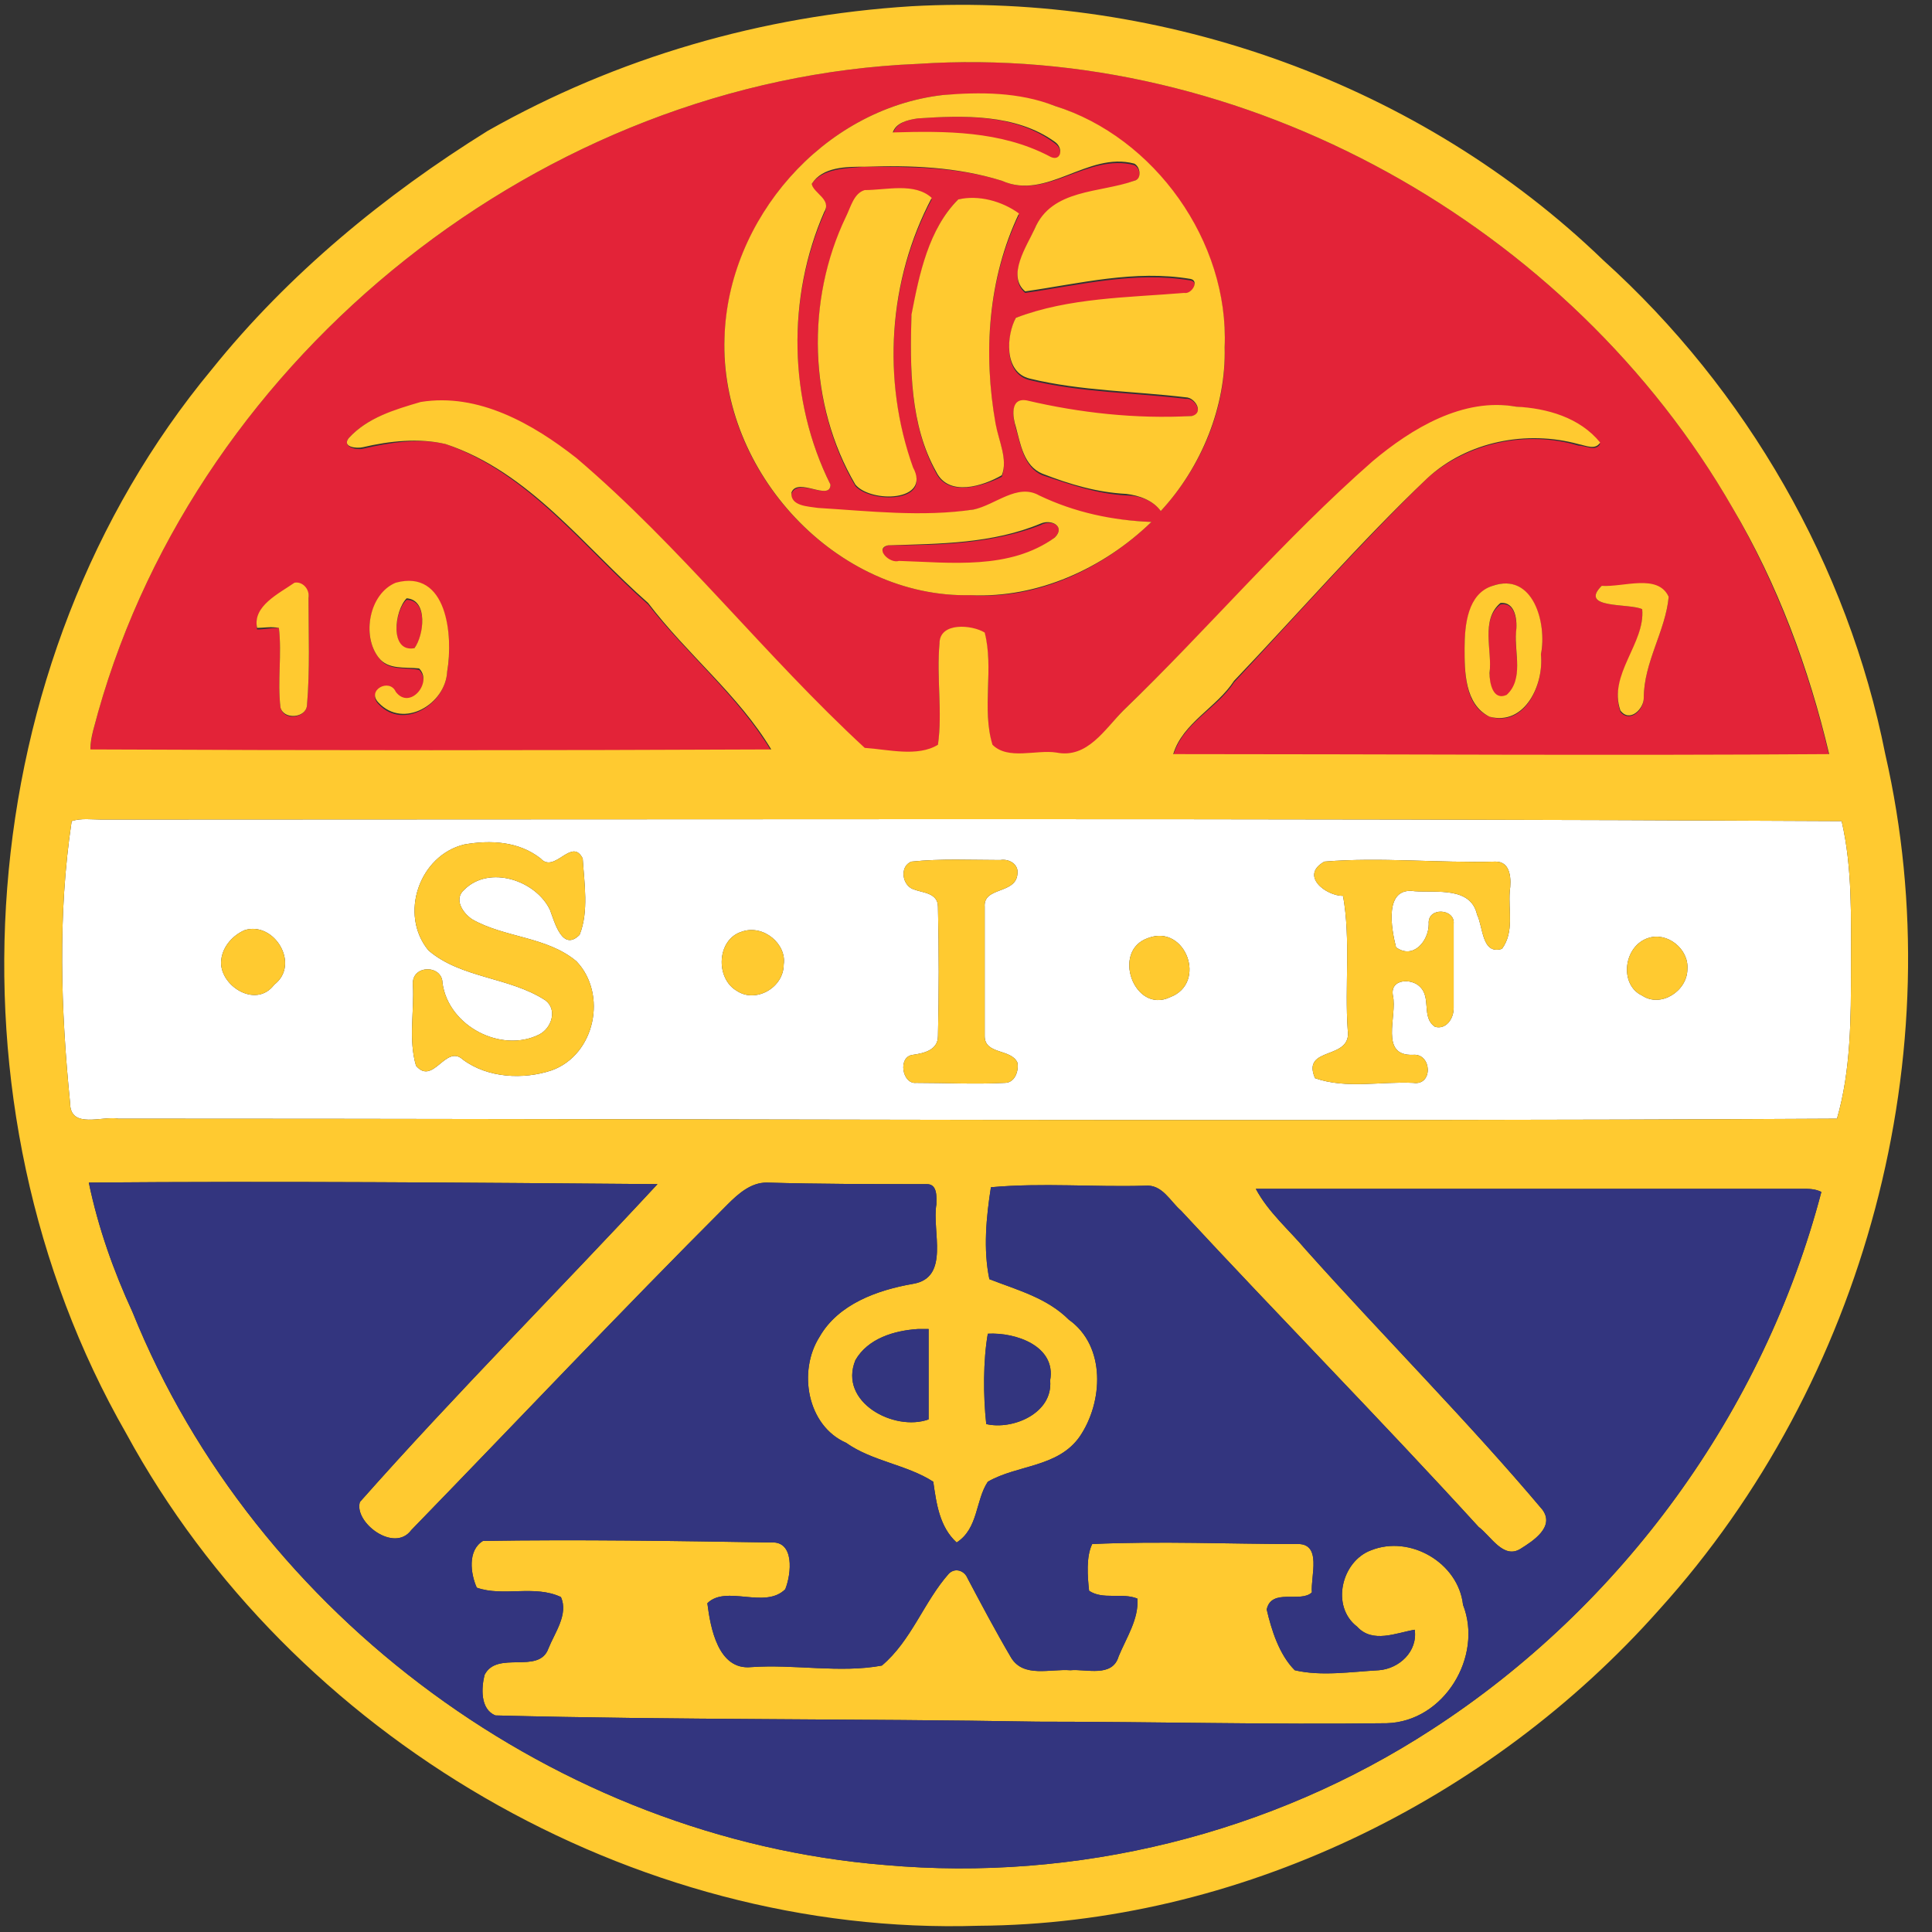 <svg viewBox="0 0 124 124" xmlns="http://www.w3.org/2000/svg"><rect x="0" y="0" width="124" height="124" fill="#333333" stroke="none"/><g fill-rule="evenodd"><path d="m58.9 4.1c21-1.4 41.9 10.4 52.3 28.5 2.9 5 4.9 10.4 6.2 15.9-14 .1-28 0-42.1 0 .6-2.1 2.8-3 3.9-4.7 4.1-4.4 8.1-8.9 12.4-13.1 2.6-2.3 6.4-3.1 9.7-2.1.5 0 1.1.4 1.4-.1-1.3-1.6-3.4-2.2-5.4-2.4-3.4-.5-6.7 1.4-9.2 3.6-5.7 5-10.6 10.7-16 15.9-1.2 1.2-2.3 3.2-4.3 2.8-1.3-.3-3.1.5-4.1-.5-.7-2.4.1-4.9-.5-7.2-.8-.6-2.9-.8-2.9.7-.2 2.1.2 4.3-.1 6.5-1.3.7-3.2.3-4.7.2-6.4-6-11.8-13-18.5-18.6-2.8-2.2-6.3-4.2-10-3.6-1.7.4-3.4.9-4.6 2.2-.5.6.5.8.9.7 1.7-.4 3.6-.7 5.3-.3 5.4 1.9 8.9 6.7 13 10.3 2.5 3.2 5.8 5.9 7.9 9.4q-21.8.1-43.7 0c0-.9.3-1.7.5-2.5 6.5-23 28.6-40.6 52.6-41.6zm1.6 2c-7.7.9-13.8 8-14 15.7-.3 8.5 7.2 16.6 15.8 16.4 4.3.3 8.5-1.7 11.6-4.7-2.5-.1-4.9-.5-7.2-1.6-1.4-.8-2.8.6-4.2.8-3.3.6-6.7.1-10 0-.6-.1-1.8-.2-1.7-1 .4-1.1 2.5.5 2.5-.6-2.7-5.4-2.8-11.9-.4-17.4.5-.9-.7-1.2-.8-1.9.7-1 2.2-1 3.4-1.1 2.9 0 5.9 0 8.8.9 2.9 1.3 5.5-1.8 8.5-1 .4.2.5.9 0 1-2.2.9-5.3.6-6.4 3.1-.5 1.2-1.8 3.1-.6 4.1 3.5-.5 7-1.4 10.6-.8.6.1.1.9-.4.9-3.6.2-7.4.3-10.8 1.5-.6 1.2-.8 3.6.9 4 3.3.8 6.7.8 10 1.2.6-.1 1.2 1 .4 1.1-3.6.3-7.2-.1-10.6-.9-1.1-.2-.9 1-.7 1.7.3 1 .5 2.5 1.7 3 1.8.6 3.5 1.2 5.4 1.3.8 0 1.7.3 2.2 1 2.6-2.8 4.2-6.6 4.1-10.4.3-6.9-4.5-13.5-10.9-15.6-2.3-.8-4.8-.8-7.2-.7zm-5 6.2c-.7.2-.9 1.1-1.2 1.7-2.6 5.3-2.4 12.1.6 17.2 1 1.1 4.9 1.1 3.7-1.1-2-5.7-1.6-12 1.2-17.3-1.1-1.1-2.9-.5-4.3-.5zm6 .5c-1.9 1.9-2.5 4.9-3 7.5-.1 3.4-.1 7 1.6 10.1.8 1.5 3 .8 4.2.2.4-1.1-.2-2.3-.4-3.3-.8-4.6-.5-9.3 1.5-13.5-1.1-.8-2.6-1.2-3.9-1zm-42.6 24.7c-1 .7-2.7 1.5-2.4 2.9.4 0 .9-.1 1.4-.1.2 1.7-.1 3.5.1 5.1.2.9 1.6.7 1.7-.1.2-2.2.1-4.6.1-6.9.1-.5-.4-1-.9-.9zm6.5 0c-1.7.7-2.2 3.3-1.1 4.7.6.9 1.7.6 2.6.8.9.9-.6 2.7-1.5 1.5-.4-.9-1.9-.1-1.1.7 1.6 1.7 4.3 0 4.4-2.1.4-2.2 0-6.5-3.3-5.6zm70.4.1c-1.6.6-1.8 2.6-1.8 4 0 1.6 0 3.7 1.6 4.4 2.3.7 3.5-2.1 3.3-4 .4-1.9-.5-5.3-3.1-4.4zm7 0c-1.5 1.5 1.8 1.1 2.6 1.5.2 2.3-2.2 4.3-1.4 6.6.6.7 1.5-.1 1.5-.9 0-2.3 1.4-4.3 1.6-6.5-.7-1.4-2.9-.5-4.3-.7zm-43.9-30c2.9-.2 6.3-.3 8.8 1.6.6.4.4 1.3-.4.9-3.1-1.6-6.6-1.6-10-1.5.2-.7.9-.9 1.6-1zm7.9 26.1c.7-.4 1.6.1.9.8-2.9 2.2-6.7 1.7-10 1.6-.6.1-1.6-.8-.7-1.1 3.3 0 6.7-.1 9.8-1.3zm-40.7 4.8c1.4 0 1.1 2.4.5 3.1-1.6.4-1.3-2.4-.5-3.1zm70.2.3c1-.2 1.1 1.2 1 1.9-.1 1.3.5 3-.6 4-.9.4-1.1-.8-1.1-1.4.2-1.5-.6-3.5.7-4.5z" fill="#e32338"/><path d="m4.6 52.7c.6-.2 1.3-.1 1.9-.1 37.2 0 74.4-.1 111.7.1.7 3 .6 6.2.6 9.4s0 6.6-.9 9.7c-36.8.2-73.5 0-110.3 0-1-.2-3.1.7-3.1-1-.6-6-.8-12.1.1-18.1zm25.2 1.5c-2.9.7-4.2 4.5-2.3 6.8 2.1 1.8 5.2 1.7 7.5 3.2.8.6.4 1.8-.4 2.2-2.4 1.2-5.8-.5-6.2-3.3 0-1.2-2-1.2-1.9.1.1 1.7-.3 3.5.2 5.2 1.1 1.3 1.9-1.4 3-.4 1.6 1.2 3.9 1.3 5.7.7 2.8-1 3.6-4.9 1.6-7-1.9-1.6-4.6-1.5-6.7-2.7-.6-.4-1.2-1.3-.5-1.9 1.6-1.6 4.6-.6 5.5 1.3.3.8.8 2.7 1.9 1.6.6-1.5.3-3.3.2-4.9-.7-1.4-1.8 1-2.7 0-1.4-1.1-3.2-1.2-4.9-.9zm28.7 1.1c-.8.3-.6 1.6.2 1.8.5.2 1.5.2 1.5 1.1q.1 4.2 0 8.3c0 .9-.9 1.1-1.6 1.2-1 .1-.7 1.9.2 1.8 1.9 0 3.8.1 5.7 0 .6 0 .9-.7.8-1.3-.4-.9-2.1-.5-2.1-1.7v-8.3c-.1-1.3 2-.8 2.1-2.1.1-.6-.5-1-1.1-.9-1.9 0-3.8-.1-5.7.1zm26.5 0c-1.6.9.1 2.2 1.2 2.2.5 2.8.1 5.8.3 8.6.3 2-3 1-2.1 3.1 2 .7 4.2.2 6.3.3 1.3.2 1.2-1.9 0-1.8-2.2.1-1-2.5-1.3-3.8-.2-1.1 1.2-1.1 1.7-.6.8.7.1 2 1 2.6.7.2 1.2-.5 1.2-1.2v-5.4c.1-1-1.7-1.1-1.6 0 0 1.1-1 2.3-2.1 1.5-.3-1.2-.8-3.9 1.2-3.6 1.4.1 3.6-.3 4 1.5.4.8.3 2.6 1.6 2.2.8-1.1.4-2.4.5-3.7.1-.7.1-1.9-.9-1.9-3.7.1-7.4-.3-11 0zm-69.3 4.4c-.7.3-1.4 1-1.5 1.9-.2 1.6 2.2 3.2 3.4 1.6 1.7-1.3 0-4.1-1.9-3.5zm31.9.1c-1.6.5-1.7 3-.3 3.8 1.2.8 3-.2 3-1.7.2-1.3-1.3-2.6-2.7-2.1zm26.1.4c-2.4.8-.9 4.9 1.4 3.8 2.4-.9 1-4.7-1.4-3.8zm32.1 0c-1.6.5-1.9 3-.4 3.7 1.2.8 2.9-.3 2.9-1.7.1-1.3-1.3-2.4-2.5-2z" fill="#fff"/><path d="m58.5.4c16.2-.9 32.7 5 44.4 16.3 9.2 8.3 15.7 19.6 18.1 31.7 4.4 19.2-1.3 40.3-14.5 54.9-10.9 12.3-27.1 20.2-43.7 20.3-22.2.7-44.1-12.1-54.7-31.6-12.1-21.1-10.1-49.5 5.5-68.3 4.9-6.1 11.1-11.2 17.7-15.3 8.3-4.7 17.6-7.4 27.2-8zm .4 3.7c-24 1-46.1 18.6-52.6 41.6-.2.8-.5 1.6-.5 2.4q21.9.1 43.7 0c-2.1-3.5-5.4-6.1-7.9-9.4-4.1-3.6-7.6-8.4-13-10.2-1.7-.4-3.6-.2-5.3.2-.4.1-1.4 0-.9-.6 1.2-1.3 2.9-1.8 4.6-2.3 3.7-.6 7.2 1.4 10 3.6 6.7 5.7 12.1 12.7 18.5 18.6 1.5.1 3.4.6 4.7-.2.3-2.1-.1-4.3.1-6.5 0-1.4 2.1-1.2 2.9-.7.6 2.3-.2 4.9.5 7.2 1 1 2.8.3 4.1.5 2 .4 3.1-1.5 4.3-2.7 5.4-5.2 10.3-11 16-16 2.5-2.1 5.8-4.1 9.2-3.5 2 .1 4.1.7 5.4 2.3-.3.5-.9.2-1.4.1-3.3-.9-7.1-.2-9.7 2.2-4.3 4.1-8.3 8.7-12.4 13-1.1 1.7-3.3 2.7-3.9 4.7 14.1 0 28.1.1 42.1 0-1.3-5.5-3.3-10.9-6.2-15.8-10.4-18.1-31.3-29.9-52.3-28.5zm-54.3 48.6c-.9 6-.7 12.1-.1 18.1 0 1.7 2.1.8 3.1 1 36.8 0 73.5.2 110.3 0 .9-3.1.9-6.5.9-9.7s.1-6.4-.6-9.4c-37.3-.2-74.5-.1-111.7-.1-.6 0-1.3-.1-1.9.1zm1.1 23.2c.6 2.9 1.6 5.7 2.8 8.3 7.9 19.6 27.3 33.8 48.3 35.5 12.3 1.1 24.8-2 35.1-8.7 12.2-7.9 21.3-20.4 25-34.5-.4-.2-.8-.2-1.2-.2h-35.1c.8 1.5 2.1 2.6 3.2 3.9 5 5.6 10.4 11 15.2 16.7.8 1.1-.6 2-1.4 2.5-1.1.7-1.9-.8-2.7-1.4-6.3-6.9-12.8-13.5-19.1-20.3-.7-.6-1.2-1.7-2.3-1.6-3.3.1-6.6-.2-9.9.1-.3 1.9-.5 4-.1 5.9 1.8.7 3.7 1.2 5.1 2.6 2.4 1.7 2.2 5.3.7 7.5-1.4 2-4 1.8-5.9 2.9-.8 1.2-.6 3-2 3.9-1.1-1-1.3-2.5-1.5-3.9-1.7-1.1-3.9-1.3-5.6-2.5-2.5-1.1-3.1-4.6-1.7-6.8 1.2-2.1 3.7-3 6-3.4 2.4-.4 1.2-3.4 1.5-5.1 0-.4.1-1.3-.6-1.3-3.5 0-6.9 0-10.3-.1-1 0-1.8.7-2.5 1.4-6.9 6.9-13.5 13.9-20.3 20.9-1.1 1.5-3.7-.5-3.3-1.8 6.2-7 12.8-13.6 19.1-20.4-12.2-.1-24.4-.2-36.5-.1zm53.2 9.4c-1.5.1-3.2.6-4 2-1.1 2.7 2.5 4.6 4.7 3.8v-5.8zm4.5.3c-.3 1.7-.3 4-.1 5.8 1.7.4 4.3-.7 4.1-2.8.4-2.2-2.2-3.1-4-3zm-2.9-79.5c2.4-.2 4.9-.2 7.2.7 6.4 2 11.2 8.7 10.9 15.5.1 3.8-1.5 7.7-4.1 10.5-.5-.7-1.4-1-2.2-1.1-1.9-.1-3.6-.6-5.4-1.3-1.2-.5-1.4-1.9-1.7-3-.2-.6-.4-1.9.7-1.7 3.4.8 7 1.2 10.6 1 .8-.2.2-1.2-.4-1.2-3.3-.4-6.7-.4-10-1.2-1.7-.4-1.5-2.8-.9-3.9 3.4-1.3 7.2-1.3 10.8-1.6.5.1 1-.8.4-.9-3.6-.6-7.1.3-10.6.8-1.2-1 .1-2.9.6-4 1.1-2.6 4.2-2.3 6.4-3.1.5-.1.4-.9 0-1.1-3-.8-5.6 2.4-8.5 1.1-2.9-.9-5.9-1-8.8-.9-1.2 0-2.7 0-3.4 1.1.1.6 1.3 1 .8 1.8-2.4 5.5-2.3 12.1.4 17.5 0 1.1-2.1-.5-2.5.5-.1.9 1.1.9 1.7 1 3.3.2 6.7.6 10 .1 1.4-.3 2.8-1.7 4.2-.9 2.3 1.1 4.7 1.6 7.2 1.7-3.1 3-7.3 4.9-11.6 4.7-8.6.2-16.1-7.9-15.8-16.5.2-7.6 6.3-14.7 14-15.6zm-1.6 1.5c-.7.1-1.4.3-1.6.9 3.4-.1 6.9-.1 10 1.5.8.5 1-.5.4-.9-2.5-1.8-5.9-1.7-8.8-1.5zm7.9 26c-3.1 1.3-6.5 1.3-9.8 1.4-.9.2.1 1.2.7 1 3.3.1 7.1.6 10-1.5.7-.7-.2-1.2-.9-.9zm-11.3-21.4c1.4 0 3.2-.5 4.3.5-2.8 5.3-3.2 11.7-1.2 17.3 1.2 2.2-2.7 2.3-3.7 1.1-3-5.1-3.2-11.8-.6-17.2.3-.6.5-1.5 1.2-1.7zm6 .6c1.3-.3 2.8.1 3.9.9-2 4.2-2.3 9-1.5 13.5.2 1.1.8 2.3.4 3.3-1.2.7-3.4 1.4-4.2-.2-1.7-3-1.7-6.7-1.6-10.1.5-2.6 1.1-5.5 3-7.4zm-42.6 24.6c.5-.1 1 .4.9 1 0 2.3.1 4.6-.1 6.9-.1.8-1.5.9-1.7.1-.2-1.7.1-3.4-.1-5.1-.5-.1-1 0-1.4 0-.3-1.4 1.4-2.2 2.4-2.9zm6.5 0c3.3-.9 3.7 3.4 3.3 5.7-.1 2.1-2.8 3.7-4.4 2-.8-.8.7-1.6 1.1-.7.9 1.2 2.4-.6 1.5-1.5-.9-.1-2 .1-2.6-.7-1.1-1.4-.6-4.1 1.1-4.8zm.7 1c-.8.8-1.1 3.5.5 3.2.6-.8.9-3.1-.5-3.2zm69.7-.8c2.6-.9 3.5 2.4 3.1 4.4.2 1.9-1 4.6-3.3 4-1.6-.8-1.6-2.9-1.6-4.4s.2-3.5 1.8-4zm .5 1.1c-1.3 1.1-.5 3.1-.7 4.5 0 .6.2 1.8 1.1 1.4 1.1-1 .5-2.7.6-4 .1-.7 0-2-1-1.9zm6.5-1.1c1.4.1 3.6-.8 4.3.7-.2 2.2-1.6 4.2-1.6 6.5 0 .7-.9 1.6-1.5.8-.8-2.3 1.6-4.3 1.4-6.5-.8-.4-4.1 0-2.6-1.5zm-73 16.6c1.7-.3 3.5-.2 4.9.9.9 1 2-1.4 2.7 0 .1 1.6.4 3.4-.2 4.9-1.1 1.1-1.6-.8-1.9-1.6-.9-1.9-3.9-2.9-5.5-1.3-.7.6-.1 1.5.5 1.9 2.1 1.2 4.8 1.1 6.7 2.7 2 2.1 1.2 6-1.6 7-1.8.6-4.1.5-5.7-.7-1.1-1-1.9 1.7-3 .4-.5-1.7-.1-3.5-.2-5.2-.1-1.3 1.9-1.3 1.9-.1.4 2.8 3.8 4.5 6.2 3.3.8-.4 1.2-1.6.4-2.2-2.3-1.5-5.4-1.4-7.5-3.2-1.9-2.3-.6-6.1 2.3-6.8zm28.7 1.1c1.9-.2 3.8-.1 5.7-.1.6-.1 1.2.3 1.1.9-.1 1.3-2.2.8-2.1 2.1v8.3c0 1.2 1.7.8 2.1 1.7.1.6-.2 1.3-.8 1.3-1.9.1-3.8 0-5.7 0-.9.1-1.2-1.7-.2-1.8.7-.1 1.6-.3 1.6-1.2q.1-4.1 0-8.3c0-.9-1-.9-1.5-1.1-.8-.2-1-1.5-.2-1.8zm26.5 0c3.6-.3 7.3.1 11 0 1 0 1 1.2.9 1.9-.1 1.3.3 2.6-.5 3.7-1.3.4-1.2-1.4-1.6-2.2-.4-1.8-2.6-1.4-4-1.5-2-.3-1.5 2.4-1.2 3.6 1.1.8 2.1-.4 2.1-1.5-.1-1.1 1.7-1 1.6 0v5.4c0 .7-.5 1.4-1.2 1.2-.9-.6-.2-1.9-1-2.6-.5-.5-1.9-.5-1.7.6.3 1.3-.9 3.9 1.3 3.8 1.2-.1 1.3 2 0 1.8-2.1-.1-4.3.4-6.3-.3-.9-2.1 2.4-1.1 2.1-3.1-.2-2.8.2-5.8-.3-8.6-1.1 0-2.8-1.3-1.2-2.2zm-69.3 4.4c1.9-.6 3.6 2.2 1.9 3.5-1.2 1.6-3.6 0-3.4-1.6.1-.9.8-1.6 1.5-1.9zm31.9.1c1.4-.5 2.9.8 2.7 2.1 0 1.5-1.8 2.5-3 1.7-1.4-.8-1.3-3.3.3-3.8zm26.1.4c2.4-.9 3.8 2.9 1.4 3.8-2.3 1.1-3.8-3-1.4-3.8zm32.1 0c1.2-.4 2.6.7 2.5 2 0 1.4-1.7 2.5-2.9 1.7-1.5-.7-1.2-3.2.4-3.7zm-74.8 38.7c6.1-.1 12.3 0 18.5.1 1.5-.1 1.3 2 .9 3-1.3 1.3-3.8-.3-5 .9.2 1.6.7 4.3 2.8 4.1 2.8-.2 5.7.4 8.4-.1 1.9-1.6 2.7-4.1 4.3-5.9.4-.4 1-.2 1.2.3.9 1.7 1.8 3.4 2.8 5.1.8 1.3 2.5.7 3.8.8 1-.1 2.7.5 3.1-.9.5-1.2 1.3-2.4 1.2-3.7-1-.4-2.2.1-3.1-.5-.1-.9-.2-2.2.2-3 4.4-.2 8.8 0 13.1 0 1.7-.1.9 2.1 1 3.1-.7.7-2.6-.3-2.9 1.1.3 1.3.8 2.9 1.8 3.9 1.7.4 3.6.1 5.4 0 1.3-.1 2.5-1.2 2.3-2.6-1.2.2-2.7.9-3.7-.2-1.7-1.3-1-4.2.9-4.9 2.5-1 5.6.8 5.9 3.5 1.3 3.3-1.2 7.5-4.9 7.6-7.5.1-14.9-.1-22.4-.1-11.6-.2-23.2-.1-34.8-.4-1-.4-.9-1.8-.7-2.6.8-1.6 3.5 0 4.1-1.7.4-1 1.3-2.2.8-3.3-1.7-.8-3.7 0-5.4-.6-.4-.9-.6-2.4.4-3z" fill="#ffca30"/><path d="m5.7 75.9c12.1-.1 24.3 0 36.5.1-6.3 6.8-12.9 13.4-19.1 20.4-.4 1.3 2.2 3.3 3.3 1.8 6.8-7 13.4-14 20.3-20.9.7-.7 1.5-1.4 2.5-1.4 3.4.1 6.8.1 10.3.1.7 0 .6.9.6 1.3-.3 1.7.9 4.7-1.5 5.1-2.3.4-4.8 1.3-6 3.4-1.4 2.2-.8 5.7 1.7 6.8 1.7 1.2 3.9 1.4 5.6 2.5.2 1.4.4 2.9 1.5 3.9 1.4-.9 1.2-2.7 2-3.9 1.9-1.1 4.5-.9 5.9-2.9 1.5-2.2 1.7-5.8-.7-7.5-1.4-1.4-3.3-1.9-5.1-2.6-.4-1.9-.2-4 .1-5.9 3.3-.3 6.6 0 9.9-.1 1.1-.1 1.6 1 2.3 1.6 6.3 6.8 12.8 13.4 19.1 20.3.8.6 1.6 2.1 2.7 1.4.8-.5 2.2-1.4 1.4-2.5-4.8-5.7-10.2-11.1-15.2-16.7-1.1-1.3-2.4-2.4-3.2-3.9h35.1c.4 0 .8 0 1.2.2-3.7 14.1-12.8 26.6-25 34.5-10.3 6.7-22.8 9.8-35.1 8.7-21-1.7-40.4-15.9-48.3-35.5-1.2-2.6-2.2-5.4-2.8-8.3zm25.3 23c-1 .6-.8 2.1-.4 3 1.7.6 3.7-.2 5.4.6.5 1.1-.4 2.3-.8 3.3-.6 1.7-3.3.1-4.1 1.7-.2.8-.3 2.2.7 2.6 11.6.3 23.2.2 34.8.4 7.5 0 14.9.2 22.4.1 3.7-.1 6.2-4.3 4.9-7.6-.3-2.7-3.4-4.5-5.9-3.5-1.9.7-2.6 3.6-.9 4.9 1 1.1 2.5.4 3.7.2.2 1.4-1 2.5-2.3 2.6-1.8.1-3.7.4-5.4 0-1-1-1.5-2.6-1.8-3.9.3-1.4 2.2-.4 2.9-1.1-.1-1 .7-3.2-1-3.1-4.3 0-8.7-.2-13.1 0-.4.8-.3 2.1-.2 3 .9.6 2.1.1 3.1.5.1 1.3-.7 2.5-1.2 3.7-.4 1.4-2.1.8-3.1.9-1.3-.1-3 .5-3.8-.8-1-1.7-1.9-3.4-2.8-5.1-.2-.5-.8-.7-1.2-.3-1.6 1.8-2.4 4.3-4.3 5.9-2.7.5-5.6-.1-8.4.1-2.1.2-2.6-2.5-2.8-4.1 1.2-1.2 3.7.4 5-.9.4-1 .6-3.1-.9-3-6.2-.1-12.4-.2-18.5-.1zm27.9-13.6h.7v5.8c-2.2.8-5.8-1.1-4.7-3.8.8-1.4 2.5-1.9 4-2zm4.5.3c1.8-.1 4.4.8 4 3 .2 2.1-2.4 3.2-4.1 2.8-.2-1.8-.2-4.1.1-5.8z" fill="#33357f"/></g></svg>